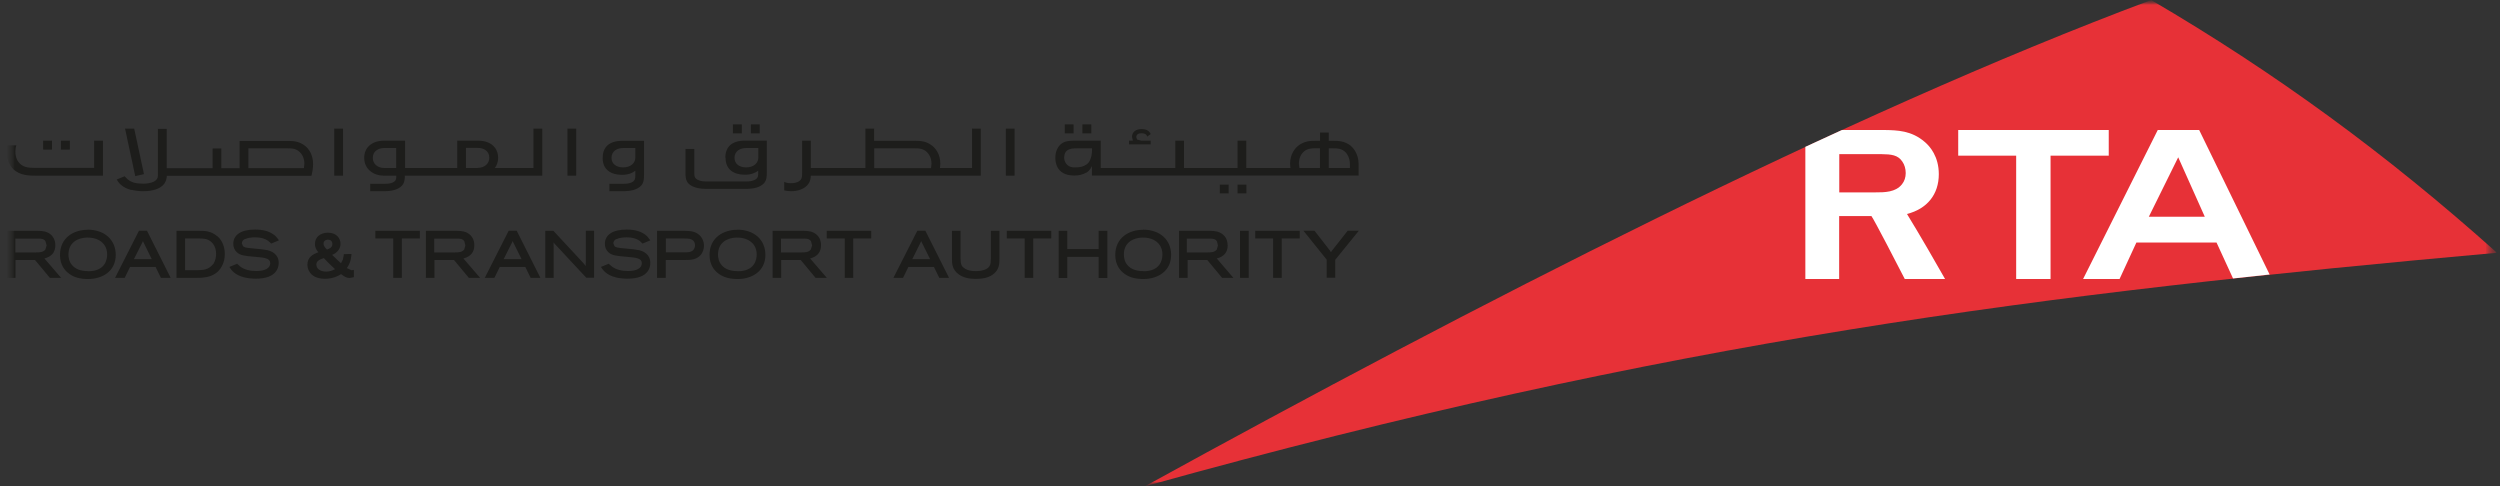 <svg width="257" height="50" viewBox="0 0 257 50" fill="none" xmlns="http://www.w3.org/2000/svg">
<rect x="0" y="0" width="257" height="50" fill="#333333" stroke="none"/>
<g clip-path="url(#clip0_2011_1382)">
<mask id="mask0_2011_1382" style="mask-type:luminance" maskUnits="userSpaceOnUse" x="0" y="0" width="257" height="50">
<path d="M256.674 0.002H0.674V49.998H256.674V0.002Z" fill="white"/>
</mask>
<g mask="url(#mask0_2011_1382)">
<mask id="mask1_2011_1382" style="mask-type:luminance" maskUnits="userSpaceOnUse" x="0" y="0" width="257" height="50">
<path d="M256.674 0.002H0.674V49.998H256.674V0.002Z" fill="white"/>
</mask>
<g mask="url(#mask1_2011_1382)">
<mask id="mask2_2011_1382" style="mask-type:luminance" maskUnits="userSpaceOnUse" x="0" y="0" width="257" height="50">
<path d="M256.674 0.002H0.674V49.998H256.674V0.002Z" fill="white"/>
</mask>
<g mask="url(#mask2_2011_1382)">
<path d="M117.682 49.998C171.917 34.881 210.2 30.165 256.686 25.985C245.318 15.8 233.807 7.417 221.138 0.002C189.471 11.847 151.296 31.514 117.682 49.998Z" fill="#E73137"/>
<path d="M199.31 17.913C199.31 16.086 198.402 15.047 197.865 14.593C196.504 13.411 195.023 13.387 193.722 13.364H189.351C188.097 13.937 186.844 14.51 185.59 15.095V28.684H189.065V22.212H192.384C192.683 22.618 195.095 27.287 195.811 28.684H199.955C199.298 27.513 197.172 23.824 196.038 21.997C198.104 21.471 199.31 19.991 199.31 17.901M195.525 18.94C194.868 19.776 193.722 19.776 192.79 19.776H189.077V15.847H193.435C194.426 15.859 195.107 15.931 195.56 16.611C195.787 16.934 195.907 17.352 195.907 17.794C195.907 18.235 195.775 18.629 195.525 18.94ZM216.767 13.364H201.304V16.002H207.262V28.684H210.797V16.002H216.779V13.364H216.767ZM226.069 13.364H221.818L214.14 28.684H217.89L219.621 24.934H227.86L229.556 28.624C230.81 28.493 232.064 28.349 233.317 28.218L226.069 13.352V13.364ZM220.899 22.283L223.92 16.17L226.654 22.283H220.899Z" fill="white"/>
<path d="M110.363 12.791H109.455V13.71H110.363V12.791ZM112.189 12.791H111.27V13.71H112.189V12.791ZM78.098 12.791H77.191V13.71H78.098V12.791ZM76.259 12.791H75.34V13.71H76.259V12.791ZM5.343 14.463H4.435V15.382H5.343V14.463ZM7.182 14.463H6.262V15.382H7.182V14.463ZM126.304 18.976H125.396V19.884H126.304V18.976ZM128.131 18.976H127.223V19.884H128.131V18.976ZM94.302 23.717L91.842 28.565H92.833L93.383 27.442H96.01L96.559 28.565H97.562L95.126 23.717H94.302ZM93.777 26.654C93.92 26.368 94.636 24.923 94.636 24.923L94.66 24.863L94.696 24.78L94.744 24.887C94.744 24.887 95.472 26.356 95.616 26.642H93.777V26.654ZM118.291 14.463H117.324L116.894 14.343L116.811 14.104C116.811 13.758 117.133 13.698 117.336 13.698C117.778 13.698 117.897 13.89 117.933 14.045L118.291 13.782C118.22 13.627 118.112 13.472 117.885 13.364C117.682 13.269 117.372 13.269 117.336 13.269C116.751 13.269 116.369 13.591 116.369 14.069L116.464 14.451H116.07V14.845H118.291V14.451V14.463ZM9.009 23.621C7.588 23.621 6.167 24.421 6.167 26.212C6.167 27.263 6.692 27.848 7.134 28.159C7.611 28.517 8.268 28.684 9.056 28.684C10.477 28.684 11.898 27.92 11.898 26.201C11.898 24.648 10.74 23.609 9.009 23.609V23.621ZM9.056 27.872C8.316 27.872 7.755 27.669 7.408 27.251C7.086 26.893 7.038 26.416 7.038 26.165C7.038 24.911 8.017 24.445 8.937 24.421C9.606 24.41 10.179 24.601 10.549 24.971C10.847 25.269 11.015 25.675 11.015 26.153C11.015 26.678 10.824 27.884 9.056 27.884V27.872ZM5.689 25.209C5.689 24.613 5.402 24.278 5.247 24.135C4.829 23.753 4.316 23.741 3.91 23.729H0.71V28.565H1.593V26.726H3.599L5.128 28.565H6.286C6.286 28.565 4.781 26.81 4.567 26.571C5.307 26.38 5.689 25.938 5.689 25.209ZM1.581 25.95V24.529H3.946C4.244 24.529 4.507 24.541 4.674 24.803L4.793 25.233L4.662 25.651C4.435 25.95 4.017 25.95 3.695 25.95H1.581ZM3.707 18.057H10.585V14.463H9.677V17.257H3.564C2.931 17.257 2.322 17.209 1.904 16.66C1.629 16.302 1.581 15.872 1.581 15.585C1.581 15.322 1.617 15.107 1.677 14.94H0.757C0.71 15.143 0.674 15.358 0.674 15.609C0.674 16.529 1.092 17.102 1.343 17.364C2.035 18.057 3.002 18.057 3.707 18.057ZM59.232 13.221H58.336V18.057H59.232V13.221ZM138.877 15C138.221 14.475 137.564 14.475 137.038 14.475H136.597V13.627H135.701V14.475H135.271C134.746 14.475 134.089 14.475 133.432 15C133.134 15.251 132.62 15.824 132.62 16.851L132.656 17.269H128.119V14.463H127.223V17.269H121.718V14.463H120.823V17.269H113.157V14.463H110.303C110.303 14.463 109.849 14.463 109.491 14.57C108.774 14.821 108.488 15.549 108.488 16.206C108.488 16.481 108.488 18.045 110.422 18.045C110.96 18.045 111.282 17.95 111.7 17.735C112.07 17.532 112.249 17.066 112.249 17.066V18.045H139.665V16.815C139.642 15.824 139.152 15.239 138.853 14.988L138.877 15ZM112.261 15.394C112.261 16.003 112.094 16.624 111.724 16.887C111.354 17.149 111.007 17.209 110.482 17.209H110.458C109.539 17.209 109.395 16.445 109.395 16.218C109.395 15.824 109.551 15.514 109.849 15.382C110.136 15.251 110.327 15.251 110.828 15.251H112.261V15.382V15.394ZM135.701 17.269H133.576L133.528 16.827C133.528 16.182 133.802 15.812 133.97 15.645C134.364 15.251 134.829 15.251 135.247 15.239H135.689V17.257L135.701 17.269ZM138.77 17.269H136.597V15.251H137.038C137.468 15.251 137.922 15.251 138.328 15.657C138.483 15.812 138.746 16.206 138.77 16.815V17.281V17.269ZM14.286 23.717L11.827 28.565H12.818L13.367 27.442H15.994L16.543 28.565H17.546L15.11 23.717H14.286ZM13.761 26.654C13.904 26.368 14.633 24.923 14.633 24.923L14.657 24.863L14.692 24.78L14.74 24.887C14.74 24.887 15.457 26.356 15.6 26.642H13.761V26.654ZM83.149 18.833C83.305 18.57 83.34 18.32 83.352 18.057H100.822V13.221H99.926V17.269H96.63L96.666 16.851C96.666 15.824 96.165 15.251 95.854 15C95.21 14.475 94.553 14.475 94.016 14.475H89.86V13.221H88.965V17.269H83.352V14.463H82.457V17.842C82.457 18.14 82.457 18.523 81.991 18.714C81.692 18.833 81.406 18.833 81.287 18.833C81 18.833 80.785 18.785 80.618 18.69V19.573C80.94 19.645 81.239 19.657 81.346 19.657C81.979 19.657 82.779 19.442 83.149 18.833ZM89.86 15.251H94.027C94.457 15.251 94.911 15.251 95.305 15.657C95.472 15.824 95.759 16.182 95.759 16.839L95.711 17.281H89.872V15.263L89.86 15.251ZM13.522 19.514C13.845 19.597 14.298 19.657 14.704 19.657C15.743 19.657 16.519 19.394 16.89 18.881C17.057 18.642 17.14 18.367 17.152 18.069H32.019C32.198 17.376 32.186 16.863 32.186 16.863C32.186 15.836 31.684 15.263 31.386 15.012C30.729 14.487 30.072 14.487 29.547 14.487H24.627V17.293H22.753V15.263H21.857V17.293H17.14V13.245H16.233V18.081C16.233 18.582 15.624 18.881 14.716 18.881C13.94 18.881 13.534 18.75 13.14 18.451L12.877 18.188L12.818 18.117L12.006 18.451L12.077 18.582C12.209 18.773 12.531 19.287 13.522 19.538V19.514ZM25.523 15.251H29.547C29.977 15.251 30.442 15.251 30.836 15.657C31.004 15.824 31.29 16.182 31.29 16.839L31.242 17.281H25.535V15.263L25.523 15.251ZM14.8 17.902L13.797 13.221H12.854L13.904 18.105L14.8 17.902ZM35.267 13.221H34.359V18.057H35.267V13.221ZM136.895 25.806L136.823 25.926L136.728 25.771L135.128 23.717H133.993L136.382 26.69V28.553H137.265V26.702L139.689 23.717H138.543L136.907 25.795L136.895 25.806ZM103.497 24.517H105.335V28.565H106.219V24.517H108.07V23.729H103.497V24.517ZM112.942 25.604H109.718V23.729H108.834V28.577H109.718V26.404H112.942V28.577H113.837V23.729H112.942V25.604ZM60.211 27.024V27.347L59.972 27.048L56.891 23.729H56.056V28.565H56.915V25.377C56.915 25.377 56.915 25.15 56.903 24.923L57.035 25.078L60.271 28.553H61.071V23.717H60.223V27.013L60.211 27.024ZM70.432 23.729H67.543V28.565H68.438V26.726H70.492C70.934 26.726 71.674 26.726 72.104 26.117C72.271 25.878 72.367 25.568 72.367 25.257C72.367 24.827 72.188 24.421 71.877 24.147C71.543 23.848 71.113 23.729 70.42 23.729H70.432ZM71.161 25.795C70.946 25.938 70.671 25.938 70.42 25.938H68.45V24.517H70.349C70.743 24.517 71.053 24.529 71.268 24.744C71.388 24.863 71.447 25.018 71.447 25.221C71.447 25.46 71.34 25.675 71.161 25.795ZM63.399 24.577C63.65 24.445 64.104 24.398 64.426 24.398C64.987 24.398 65.417 24.517 65.751 24.756L65.954 24.947L66.05 25.042L66.85 24.708L66.754 24.577C66.611 24.374 66.504 24.242 66.277 24.087C65.799 23.753 65.19 23.598 64.414 23.598C62.993 23.598 62.181 24.135 62.181 25.066C62.181 25.413 62.301 25.699 62.539 25.926C62.922 26.272 63.339 26.308 64.474 26.404C65.453 26.487 65.978 26.559 65.978 27.06C65.978 27.562 65.453 27.86 64.569 27.86C63.889 27.86 63.363 27.717 62.945 27.43L62.647 27.18L62.587 27.108L61.775 27.442L61.859 27.562C61.99 27.753 62.336 28.278 63.316 28.517C63.626 28.601 64.116 28.648 64.51 28.648C65.537 28.648 66.241 28.386 66.599 27.872C66.766 27.634 66.85 27.347 66.85 27.037C66.85 26.129 66.145 25.83 65.716 25.723L65.119 25.627L63.901 25.508C63.495 25.46 63.28 25.436 63.16 25.293L63.053 25.018C63.053 24.875 63.113 24.684 63.387 24.553L63.399 24.577ZM75.794 23.621C74.373 23.621 72.94 24.421 72.94 26.212C72.94 27.263 73.465 27.848 73.907 28.159C74.397 28.517 75.041 28.684 75.841 28.684C77.251 28.684 78.683 27.92 78.683 26.201C78.683 24.648 77.525 23.609 75.794 23.609V23.621ZM75.83 27.872C75.089 27.872 74.528 27.669 74.182 27.251C73.859 26.893 73.812 26.416 73.812 26.165C73.812 24.911 74.791 24.445 75.71 24.421C76.379 24.41 76.94 24.601 77.322 24.971C77.621 25.269 77.788 25.675 77.788 26.153C77.788 26.678 77.597 27.884 75.83 27.884V27.872ZM84.988 24.517H86.839V28.565H87.711V24.517H89.562V23.729H84.988V24.517ZM101.849 26.666C101.849 27.048 101.849 27.442 101.335 27.681C101.084 27.801 100.702 27.872 100.32 27.872C99.58 27.872 99.246 27.657 99.138 27.574C98.816 27.359 98.756 27.132 98.744 26.571V23.729H97.861V26.559C97.861 27.048 97.861 27.717 98.577 28.219C99.019 28.529 99.592 28.672 100.32 28.672C101.049 28.672 101.574 28.541 102.004 28.266C102.744 27.777 102.744 27.072 102.744 26.607V23.729H101.861V26.666H101.849ZM74.588 16.23C74.588 17.424 75.424 17.961 76.582 17.961C77.274 17.961 77.668 17.747 77.943 17.544V17.794C77.943 18.069 77.943 18.355 77.513 18.523C77.31 18.606 77.071 18.654 76.737 18.654H72.594C72.271 18.654 72.032 18.618 71.817 18.523C71.376 18.355 71.376 18.069 71.376 17.794V15.31H70.468V17.758C70.468 18.105 70.468 18.511 70.755 18.845C71.173 19.299 71.985 19.418 72.582 19.418H76.809C77.394 19.406 78.134 19.287 78.54 18.833C78.827 18.499 78.827 18.093 78.827 17.747V14.451H76.618C75.185 14.451 74.564 15.143 74.564 16.218L74.588 16.23ZM77.955 15.215V16.218C77.955 16.72 77.513 17.209 76.713 17.209C75.985 17.209 75.507 16.827 75.507 16.23C75.507 15.502 76.128 15.215 76.713 15.215H77.955ZM84.403 25.209C84.403 24.613 84.129 24.278 83.961 24.135C83.543 23.753 83.03 23.741 82.624 23.729H79.424V28.565H80.307V26.726H82.314L83.842 28.565H85C85 28.565 83.496 26.81 83.281 26.571C84.009 26.38 84.403 25.938 84.403 25.209ZM80.284 25.95V24.529H82.648C82.934 24.529 83.197 24.541 83.376 24.803L83.484 25.233L83.352 25.651C83.125 25.95 82.707 25.95 82.385 25.95H80.272H80.284ZM48.76 25.209C48.76 24.613 48.485 24.278 48.318 24.135C47.9 23.753 47.386 23.741 46.98 23.729H43.78V28.565H44.664V26.726H46.67L48.198 28.565H49.357C49.357 28.565 47.852 26.81 47.637 26.571C48.377 26.38 48.76 25.938 48.76 25.209ZM44.64 25.95V24.529H47.004C47.303 24.529 47.566 24.541 47.733 24.803L47.84 25.233L47.721 25.651C47.494 25.95 47.064 25.95 46.766 25.95H44.652H44.64ZM38.586 24.517H40.425V28.565H41.309V24.517H43.159V23.729H38.586V24.517ZM36.389 27.753L36.126 27.777L35.66 27.562C35.947 27.132 36.055 26.834 36.126 26.236V26.105L35.338 26.129V26.236L35.243 26.69L35.052 27.06L34.849 26.869L34.765 26.798L34.144 26.201C34.347 26.117 34.598 25.986 34.789 25.723C34.932 25.52 35.004 25.305 35.004 25.054C35.004 24.505 34.598 23.92 33.714 23.92C32.914 23.92 32.377 24.386 32.377 25.078C32.377 25.484 32.556 25.735 32.723 25.926C32.15 26.153 31.601 26.427 31.601 27.227C31.601 27.61 31.768 27.98 32.066 28.242C32.389 28.517 32.843 28.66 33.404 28.66C34.24 28.66 34.765 28.362 35.063 28.183C35.434 28.445 35.613 28.577 35.935 28.577L36.377 28.493V28.398V27.729L36.389 27.753ZM33.726 24.636C33.953 24.636 34.168 24.78 34.168 25.078C34.168 25.424 33.905 25.556 33.619 25.651C33.487 25.532 33.26 25.317 33.26 25.042C33.26 24.803 33.452 24.636 33.726 24.636ZM33.523 27.92C32.926 27.92 32.52 27.622 32.52 27.192C32.52 26.822 32.89 26.654 33.296 26.535L33.762 27.024C33.762 27.024 34.216 27.454 34.443 27.669C34.168 27.825 33.858 27.92 33.523 27.92ZM127.474 28.565H128.369V23.729H127.474V28.565ZM22.311 24.266C21.666 23.729 21.021 23.729 20.508 23.729H18.143V28.565H20.078C20.782 28.565 21.749 28.565 22.442 27.872C22.693 27.61 23.111 27.037 23.111 26.117C23.111 25.09 22.621 24.505 22.323 24.266H22.311ZM21.881 27.18C21.451 27.729 20.854 27.777 20.221 27.777H19.027V24.517H20.508C20.925 24.517 21.379 24.529 21.773 24.923C21.941 25.09 22.215 25.448 22.215 26.105C22.215 26.404 22.155 26.822 21.893 27.192L21.881 27.18ZM25.2 24.577C25.463 24.445 25.905 24.398 26.239 24.398C26.788 24.398 27.23 24.517 27.565 24.756L27.78 24.947L27.875 25.042L28.675 24.708L28.58 24.577C28.436 24.374 28.329 24.242 28.09 24.087C27.612 23.753 27.003 23.598 26.215 23.598C24.794 23.598 23.982 24.135 23.982 25.066C23.982 25.413 24.102 25.699 24.341 25.926C24.723 26.272 25.141 26.308 26.263 26.404C27.242 26.487 27.78 26.559 27.78 27.06C27.78 27.562 27.254 27.86 26.359 27.86C25.678 27.86 25.141 27.717 24.735 27.43L24.448 27.18L24.388 27.108L23.576 27.442L23.66 27.562C23.791 27.753 24.138 28.278 25.117 28.517C25.439 28.601 25.917 28.648 26.311 28.648C27.326 28.648 28.03 28.386 28.389 27.872C28.556 27.634 28.651 27.347 28.651 27.037C28.651 26.129 27.935 25.83 27.517 25.723L26.92 25.627L25.702 25.508C25.296 25.46 25.093 25.436 24.974 25.293L24.866 25.018C24.866 24.875 24.926 24.684 25.2 24.553V24.577ZM129.038 24.517H130.877V28.565H131.761V24.517H133.611V23.729H129.038V24.517ZM52.294 23.717L49.834 28.565H50.825L51.375 27.442H54.002L54.551 28.565H55.554L53.118 23.717H52.294ZM51.769 26.654C51.912 26.368 52.64 24.923 52.64 24.923L52.664 24.863L52.7 24.78L52.748 24.887C52.748 24.887 53.476 26.356 53.62 26.642H51.781L51.769 26.654ZM117.503 23.621C116.082 23.621 114.649 24.421 114.649 26.212C114.649 27.263 115.175 27.848 115.617 28.159C116.106 28.517 116.751 28.684 117.551 28.684C118.96 28.684 120.393 27.92 120.393 26.201C120.393 24.648 119.235 23.609 117.515 23.609L117.503 23.621ZM117.551 27.872C116.811 27.872 116.249 27.669 115.903 27.251C115.581 26.893 115.533 26.416 115.533 26.165C115.533 24.911 116.512 24.445 117.432 24.421C118.1 24.41 118.661 24.601 119.032 24.971C119.33 25.269 119.497 25.675 119.497 26.153C119.497 26.678 119.306 27.884 117.551 27.884V27.872ZM54.826 17.269H50.873C51.076 16.994 51.208 16.648 51.208 16.23C51.208 15.155 50.407 14.463 49.178 14.463H47.004V17.269H41.643V14.463H39.47C38.24 14.463 37.44 15.155 37.44 16.23C37.44 17.424 38.455 18.057 39.41 18.057H40.735C40.735 18.32 40.771 18.594 40.341 18.773C40.138 18.857 39.9 18.893 39.565 18.893H38.061V19.657H39.601C40.186 19.645 40.926 19.526 41.332 19.072C41.595 18.761 41.619 18.391 41.619 18.057H55.745V13.221H54.838V17.269H54.826ZM40.724 17.269H39.517C38.789 17.269 38.323 16.827 38.323 16.23C38.323 15.502 38.944 15.215 39.517 15.215H40.724V17.281V17.269ZM49.106 17.269H47.9V15.203H49.106C49.691 15.203 50.3 15.49 50.3 16.218C50.3 16.815 49.822 17.257 49.106 17.257V17.269ZM126.196 25.209C126.196 24.613 125.921 24.278 125.742 24.135C125.324 23.753 124.811 23.741 124.405 23.729H121.205V28.565H122.088V26.726H124.106L125.635 28.565H126.793C126.793 28.565 125.289 26.81 125.086 26.571C125.826 26.38 126.208 25.938 126.208 25.209H126.196ZM122.005 25.95V24.529H124.369C124.656 24.529 124.93 24.541 125.098 24.803L125.205 25.233L125.086 25.651C124.859 25.95 124.429 25.95 124.118 25.95H122.005ZM104.297 13.221H103.401V18.057H104.297V13.221ZM63.948 17.973C64.641 17.973 65.035 17.758 65.31 17.555V18.033C65.31 18.308 65.31 18.594 64.88 18.773C64.677 18.857 64.426 18.893 64.104 18.893H62.647V19.657H64.187C64.772 19.645 65.513 19.526 65.919 19.072C66.205 18.738 66.205 18.343 66.205 17.985V14.475H63.996C62.563 14.475 61.954 15.167 61.954 16.242C61.954 17.436 62.79 17.973 63.948 17.973ZM64.068 15.215H65.31V16.218C65.31 16.72 64.868 17.209 64.068 17.209C63.339 17.209 62.862 16.827 62.862 16.23C62.862 15.502 63.483 15.215 64.068 15.215Z" fill="#1D1D1B"/>
</g>
</g>
</g>
</g>
<defs>
<clipPath id="clip0_2011_1382">
<rect width="256" height="49.996" fill="white" transform="translate(0.674 0.002)"/>
</clipPath>
</defs>
</svg>

